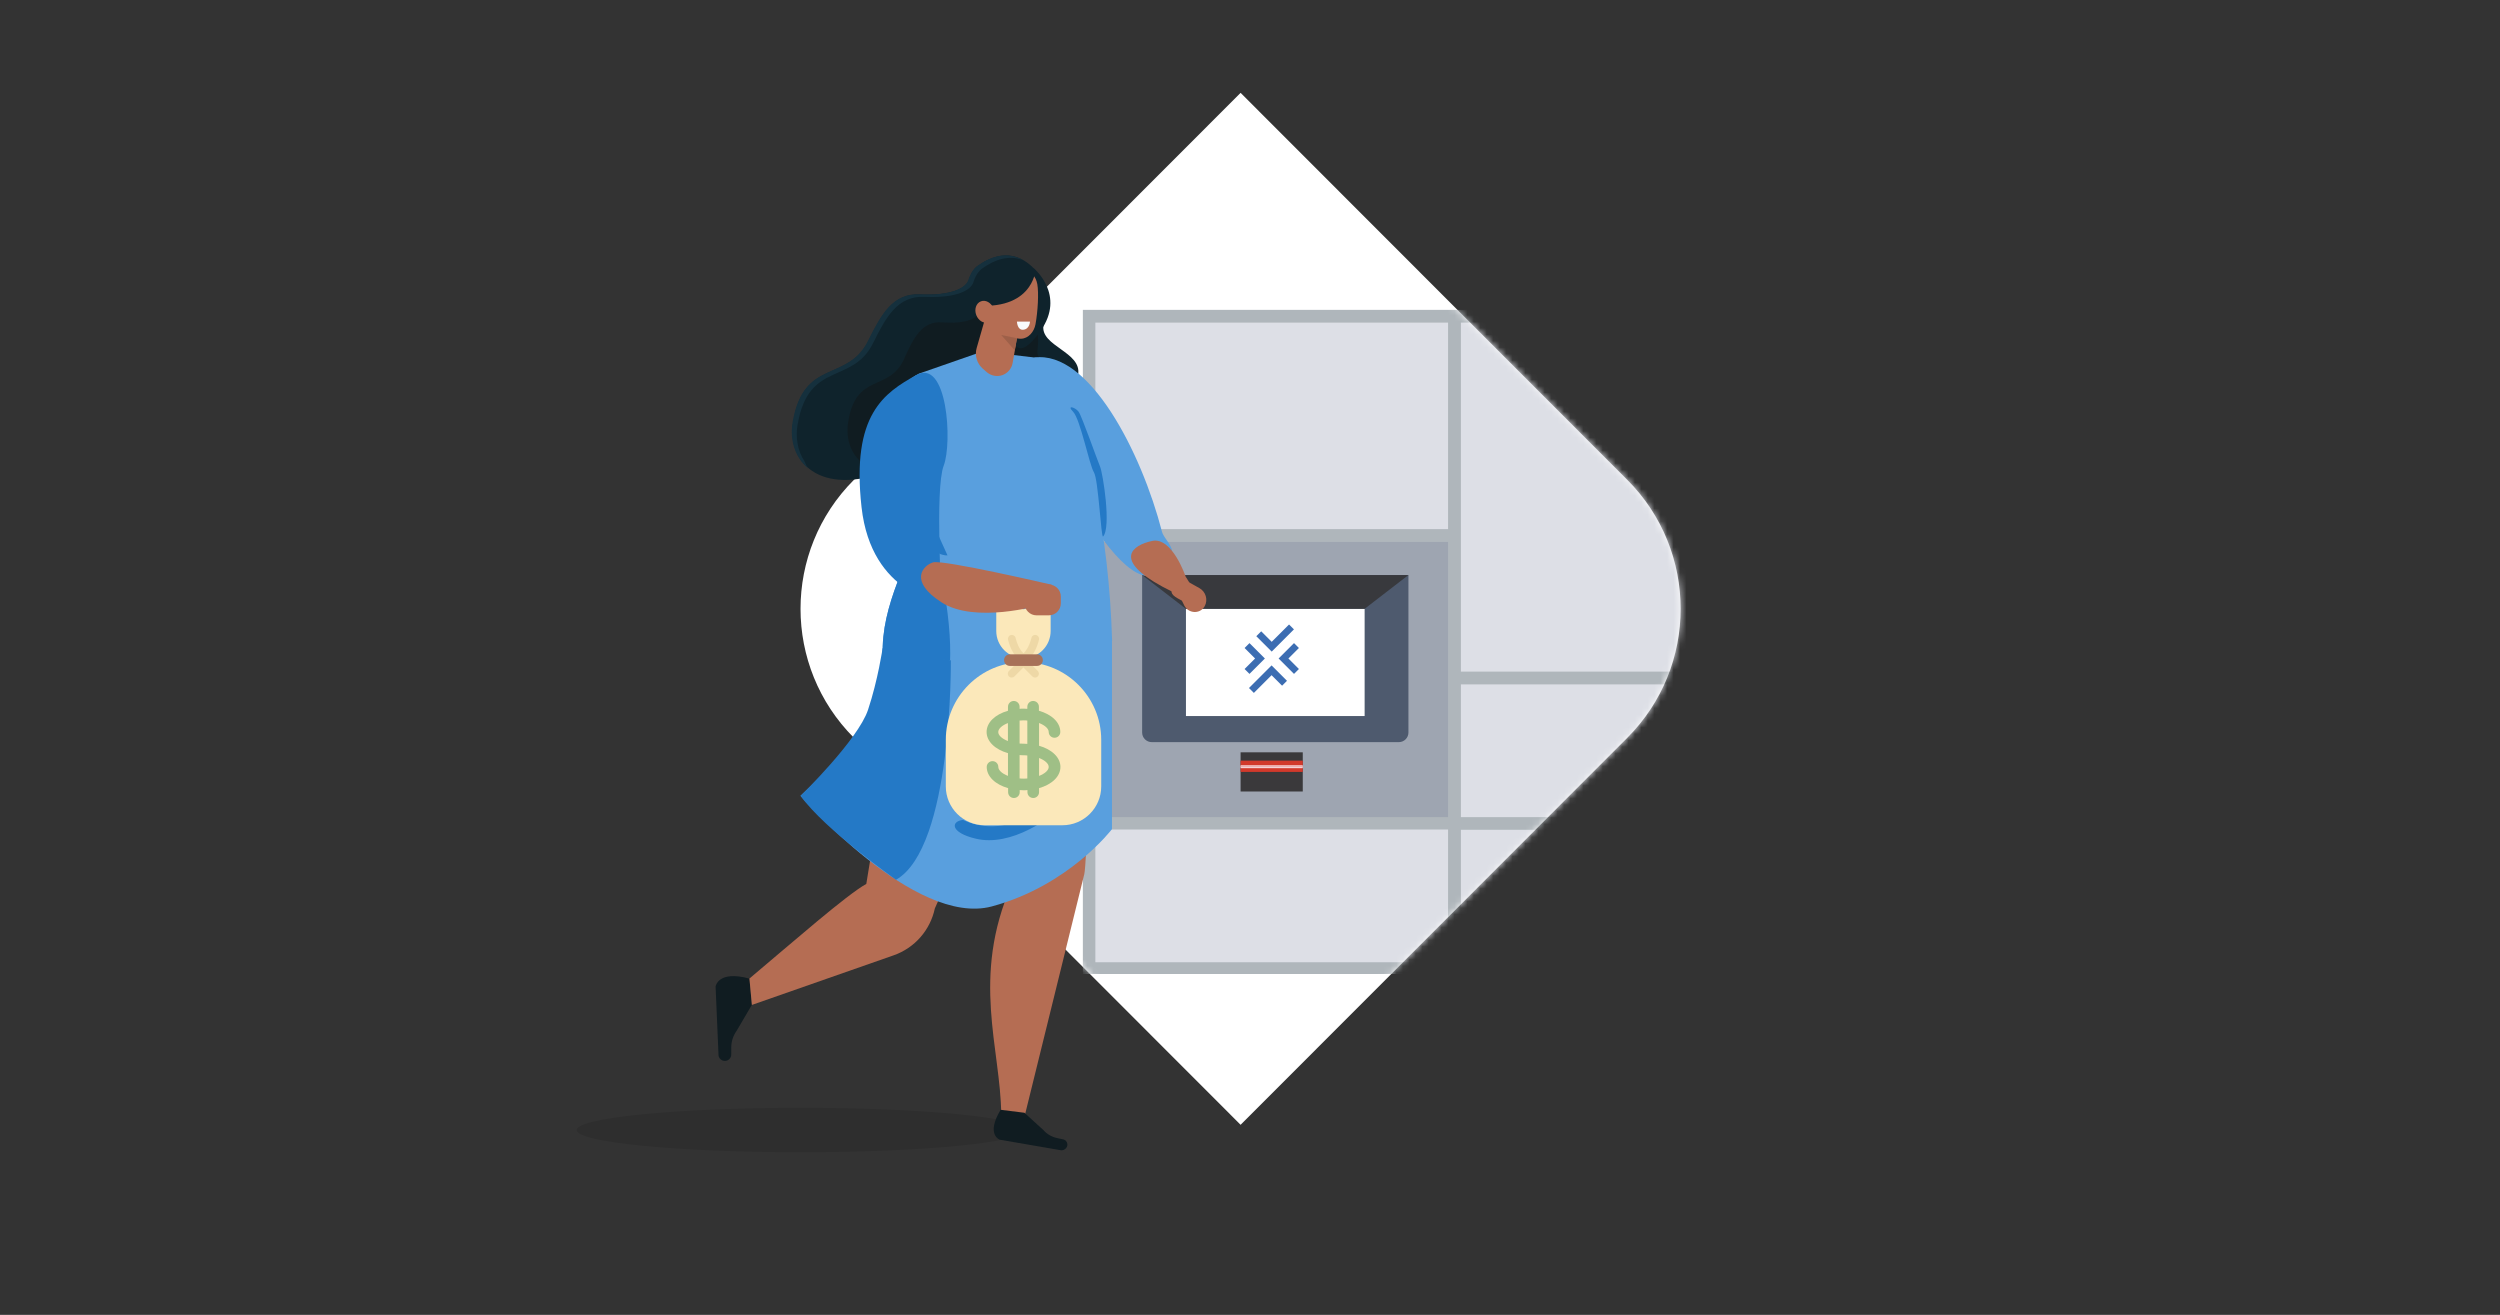 <?xml version="1.0" encoding="UTF-8"?>
<svg xmlns="http://www.w3.org/2000/svg" xmlns:xlink="http://www.w3.org/1999/xlink" id="Ebene_1" data-name="Ebene 1" viewBox="0 0 388 204.07">
  <rect x="0" y="0" width="388" height="204.07" fill="#333333" stroke="none"/>
  <defs>
    <style>
      .cls-1 {
        fill: #b56d53;
      }

      .cls-1, .cls-2, .cls-3, .cls-4, .cls-5, .cls-6, .cls-7, .cls-8, .cls-9 {
        fill-rule: evenodd;
      }

      .cls-10 {
        fill: #fff;
      }

      .cls-11 {
        mask: url(#mask);
      }

      .cls-12 {
        fill: #fbe8ba;
      }

      .cls-13 {
        fill: none;
      }

      .cls-14 {
        fill: #3a393b;
      }

      .cls-15 {
        fill: #d2392b;
      }

      .cls-16 {
        clip-path: url(#clippath-1);
      }

      .cls-2 {
        fill: #9e6049;
      }

      .cls-17 {
        fill: #dddfe6;
      }

      .cls-18 {
        fill: #afb6bb;
      }

      .cls-3 {
        fill: #15303d;
      }

      .cls-4 {
        fill: #f9fbfc;
      }

      .cls-5 {
        fill: #101c21;
      }

      .cls-19 {
        fill: #a77158;
      }

      .cls-20 {
        fill: #040404;
        isolation: isolate;
        opacity: .1;
      }

      .cls-21 {
        fill: #f5d6d7;
      }

      .cls-6 {
        fill: #0f232c;
      }

      .cls-22 {
        fill: #e79fa4;
      }

      .cls-23 {
        fill: #4e5a6e;
      }

      .cls-24 {
        fill: #9ea5b1;
      }

      .cls-7 {
        fill: #3c6db2;
      }

      .cls-8 {
        fill: #2479c6;
      }

      .cls-25 {
        fill: #9fbf86;
      }

      .cls-26 {
        fill: #38393d;
      }

      .cls-9 {
        fill: #599fde;
      }

      .cls-27 {
        clip-path: url(#clippath);
      }

      .cls-28 {
        fill: #eed8a6;
      }
    </style>
    <clipPath id="clippath">
      <rect class="cls-13" x="84.09" y="6.41" width="190.41" height="180"></rect>
    </clipPath>
    <clipPath id="clippath-1">
      <rect class="cls-13" x="89.5" y="14.41" width="189.69" height="164.43"></rect>
    </clipPath>
    <mask id="mask" x="124.24" y="14.41" width="154.94" height="160.17" maskUnits="userSpaceOnUse">
      <g id="mask0_542_909" data-name="mask0 542 909">
        <path class="cls-10" d="M192.54,14.41l-60.01,60.06c-11.05,11.06-11.05,28.98,0,40.04l60.01,60.06,60.01-60.06c11.05-11.06,11.05-28.98,0-40.04l-60.01-60.06Z"></path>
      </g>
    </mask>
  </defs>
  <g class="cls-27">
    <g class="cls-16">
      <g>
        <path class="cls-10" d="M192.54,14.41l-60.01,60.06c-11.05,11.06-11.05,28.98,0,40.04l60.01,60.06,60.01-60.06c11.05-11.06,11.05-28.98,0-40.04l-60.01-60.06Z"></path>
        <g class="cls-11">
          <g>
            <path class="cls-18" d="M279.18,48.09h-111.12v103.07h111.1V48.09h.01Z"></path>
            <path class="cls-17" d="M224.74,128.74h-54.74v20.6h54.74v-20.6Z"></path>
            <path class="cls-17" d="M277.26,128.79h-50.53v20.6h50.53v-20.6Z"></path>
            <path class="cls-17" d="M277.26,106.22h-50.53v20.6h50.53v-20.6Z"></path>
            <path class="cls-17" d="M224.74,50.07h-54.74v32.05h54.74v-32.05Z"></path>
            <path class="cls-17" d="M277.26,50.07h-50.53v54.16h50.53v-54.16Z"></path>
            <path class="cls-24" d="M224.74,84.11h-54.74v42.71h54.74v-42.71Z"></path>
            <path class="cls-23" d="M177.26,89.25h41.33v24.44c0,.81-.66,1.49-1.49,1.49h-38.35c-.81,0-1.49-.66-1.49-1.49v-24.44Z"></path>
            <path class="cls-10" d="M211.79,94.49h-27.73v16.64h27.73v-16.64Z"></path>
            <path class="cls-26" d="M211.79,94.49l6.79-5.24h-41.32l6.79,5.24h27.73Z"></path>
            <path class="cls-14" d="M202.19,116.76h-9.65v6.08h9.65v-6.08Z"></path>
            <path class="cls-15" d="M202.19,118.05h-9.65v1.75h9.65v-1.75Z"></path>
            <path class="cls-21" d="M202.19,118.77h-9.65v.45h9.65v-.45Z"></path>
            <path class="cls-22" d="M202.19,118.93h-9.65v.12h9.65v-.12Z"></path>
            <path class="cls-7" d="M200.06,96.92l-2.69,2.69-1.63-1.63-.76.76,2.39,2.39,3.45-3.45-.76-.76ZM198.44,102.2l2.39,2.39.76-.76-1.63-1.63,1.63-1.63-.76-.76-2.39,2.39ZM193.16,100.57l1.63,1.63-1.63,1.63.76.76,2.39-2.39-2.39-2.39-.76.76ZM193.84,106.78l.76.76,2.75-2.75,1.63,1.63.76-.76-2.39-2.39-3.53,3.53h.01Z"></path>
          </g>
        </g>
        <path class="cls-20" d="M124.26,178.83c19.2,0,34.76-1.55,34.76-3.45s-15.56-3.45-34.76-3.45-34.76,1.55-34.76,3.45,15.56,3.45,34.76,3.45Z"></path>
        <path class="cls-5" d="M116.68,155.97l-2.34,3.99c-.56.78-.86,1.71-.85,2.68v.98c.02.44-.25.83-.66.98-.56.2-1.18-.14-1.31-.73l-.46-10.76s.35-2.57,5.26-1.23l.38,4.1h0Z"></path>
        <path class="cls-1" d="M116.68,155.97l22-7.7c3.27-1.14,5.69-3.9,6.41-7.29l13.5-30.22-19.2-3.84-4.94,30.26c-3.12,1.75-11.31,8.95-18.14,14.69l.38,4.11Z"></path>
        <path class="cls-6" d="M150.34,43.55s-.66,2.45-7.56,2.14c-4.14-.19-5.94,3.09-7.96,7.17-3.22,6.52-9.99,2.67-11.71,12.6-1.05,6.08,4.02,11.77,14.78,7.6,10.76-4.18,25.65,5.73,29.43-14.89.65-3.57-5.93-4.42-5.37-7.7.63-3.6-.69-7.78-.69-7.78l-10.94.88h.01Z"></path>
        <path class="cls-5" d="M151.99,48.44s-.46,1.98-5.73,1.59c-3.18-.24-4.48,2.4-5.94,5.67-2.34,5.24-7.58,1.98-8.71,10.01-.69,4.93,3.3,9.66,11.44,6.47,8.13-3.19,19.72,5.16,22.21-11.54.43-2.89-4.62-3.7-4.24-6.37.4-2.92-.68-6.34-.68-6.34l-8.35.5h0Z"></path>
        <path class="cls-9" d="M160.53,55.49c8.5-1.16,16.62,14.69,19.81,27.03.26,1.04,1.91,2.34,1.49,3.45-5.37,14.03-20.33-19.35-20.33-19.35l-.96-11.12h0Z"></path>
        <path class="cls-1" d="M145.66,87.93l20.31.81c5.09,9.9,3.59,21.9,3.59,21.9,0,0-.94,24.03-1.28,25.03l-9.17,37.2-3.72.1c-.08-10.24-4.72-21.25,1.61-35.67l-2.65-25.63c-6.93-.14-15.4,5.02-15.68-5.93-.31-12.5,6.97-17.81,6.97-17.81h.01Z"></path>
        <path class="cls-6" d="M160.45,41.64s5.01,4.14,1.04,9.71c-3.95,5.58-4.35.78-4.35.78,0,0-.2-8.75,3.32-10.49Z"></path>
        <path class="cls-9" d="M162.81,55.76l-8.68-1.04-2.39.09-9.1,3.17c-3.07,1.51-4.53,5.08-3.4,8.32l4.42,12.7c-2.45,7.87-6.97,14.72-6.66,22.82,12.79,4.83,31.47,3.55,35.6-2.38-.48-16.23-3.67-33.22-9.79-43.68Z"></path>
        <path class="cls-8" d="M139.24,66.29l4.42,12.7c-2.45,7.87-6.97,14.72-6.66,22.82,3.92,1.48,6.01.84,10.44,1.21.73-15.42-9.32-39.97-8.2-36.74Z"></path>
        <path class="cls-1" d="M158.42,49.17s-.69,3.93-1.26,7.17c-.15.86-.76,1.58-1.59,1.88-.83.29-1.75.11-2.42-.46-.21-.19-.43-.38-.63-.55-.9-.8-1.28-2.04-.94-3.2.85-2.97,2.4-8.38,2.4-8.38l4.43,3.55Z"></path>
        <path class="cls-1" d="M156.4,50.63s-2.3.39-3.45-.36c0,0,1.48,2.54,3.48,2.59l-.03-2.23Z"></path>
        <path class="cls-1" d="M152.73,44.25c-.03-1.16.9-2.13,2.06-2.15,1.24-.03,2.82-.06,4.05-.08,1.16-.03,1.95.93,2.15,2.08.24,1.35.09,4.19-.28,6.22-.2,1.15-1.09,2.23-2.25,2.25-1.24.03-5.01-1.09-5.41-3.3-.31-1.69-.31-3.28-.35-4.99v-.02Z"></path>
        <path class="cls-6" d="M149.77,47.22s0-4.52,1.96-5.93c2.64-1.91,5.96-2.7,8.98.64,0,0-.43,6.93-10.96,5.29h.01Z"></path>
        <path class="cls-3" d="M123.8,65.84c1.71-9.92,8.48-6.08,11.71-12.6,2.01-4.08,3.82-7.35,7.96-7.17,6.61.3,7.48-1.94,7.55-2.13.29-.93.74-1.79,1.43-2.28,1.89-1.36,4.12-2.15,6.34-1.28-2.48-1.43-5.01-.61-7.12.9-.69.49-1.13,1.36-1.43,2.28-.06.19-.94,2.43-7.55,2.13-4.14-.19-5.94,3.09-7.96,7.17-3.22,6.52-9.99,2.67-11.71,12.6-.49,2.8.34,5.53,2.41,7.25-.24-.36-.43-.75-.59-1.15-1.05-1.61-1.41-3.64-1.05-5.72Z"></path>
        <path class="cls-1" d="M151.52,48.91c.35.9,1.23,1.39,1.96,1.1s1.06-1.24.71-2.14c-.35-.9-1.23-1.39-1.96-1.1-.74.29-1.06,1.24-.71,2.14Z"></path>
        <path class="cls-5" d="M158.99,172.7l2.97,2.71c.55.63,1.3,1.05,2.15,1.23l.86.18c.39.07.66.39.69.75.04.51-.4.96-.94.96l-9.57-1.65s-2.18-.79.15-4.64l3.69.46Z"></path>
        <path class="cls-8" d="M146.16,93.5s-10.92-1.06-12.45-14.79c-1.61-14.45,3.57-17.73,8.45-20.48,4.89-2.75,5.67,10.49,4.3,14.05-1.38,3.57-.3,21.22-.3,21.22Z"></path>
        <path class="cls-2" d="M157.83,52.5l-.34,1.88-2.1-2.39,2.43.5h.01Z"></path>
        <path class="cls-4" d="M159.86,49.91h-2.03s.04,1.39,1.01,1.26c.98-.11,1.01-1.26,1.01-1.26Z"></path>
        <path class="cls-9" d="M136.98,101.81s-1.56,9.43-3.59,12.24-9.15,9.46-9.15,9.46c0,0,17.68,20.38,29.68,17.17,12-3.23,18.66-12,18.66-12v-29.23l-9.74,4-25.86-1.64Z"></path>
        <path class="cls-8" d="M124.26,123.51s8.91-8.68,10.46-13.35c1.55-4.67,2.26-9.56,2.26-9.56l10.59,1.89s.3,29.06-8.51,34.05c0,0-11.06-7.78-14.8-13.01h0ZM147.06,86.21s-2.3-4.97-2.65-6.16c-.35-1.2-1.2-9.42-1.48-9.79-.29-.36-1.41.09-.56,3.42.85,3.33,1.71,10.9,2.19,11.41.49.51,1.49,1.14,2.5,1.11ZM171.21,83.28c-.33.35-.73-8.85-1.44-9.99-.71-1.14-2.11-8.25-3.22-9.38-1.1-1.13.36-.7.86,0,.5.7,2.89,7.51,3.32,8.51.43,1,1.78,9.43.46,10.86h.01ZM149.47,127.25s4.12,2.23,8.73,0c6.44-3.1,8.36-6.58,8.36-6.58,0,0,1.59.94-.9,3.67-2.48,2.73-8.77,7.11-14.19,5.83-4.08-.96-3.89-2.73-2-2.92Z"></path>
        <path class="cls-12" d="M164.88,128.08h-12.06c-3.33,0-6.03-2.7-6.03-6.03v-7.23c0-6.66,5.41-12.06,12.06-12.06s12.06,5.41,12.06,12.06v7.23c0,3.33-2.7,6.03-6.03,6.03Z"></path>
        <path class="cls-25" d="M161.26,115.74v-3.53c.93.36,1.5.89,1.5,1.39s.4.9.9.9.9-.4.9-.9c0-1.48-1.34-2.73-3.32-3.29v-.62c0-.5-.4-.9-.9-.9s-.9.4-.9.9v.32c-.2,0-.4-.03-.6-.03s-.4,0-.6.03v-.32c0-.5-.4-.9-.9-.9s-.9.4-.9.9v.62c-1.98.56-3.32,1.81-3.32,3.29s1.34,2.73,3.32,3.29v3.53c-.93-.36-1.5-.89-1.5-1.39s-.4-.9-.9-.9-.9.4-.9.9c0,1.48,1.34,2.73,3.32,3.29v.63c0,.5.4.9.9.9s.9-.4.9-.9v-.33c.2,0,.4.03.6.03s.4,0,.6-.03v.33c0,.5.4.9.9.9s.9-.4.9-.9v-.63c1.98-.56,3.32-1.81,3.32-3.29s-1.34-2.73-3.32-3.29ZM158.84,111.8c.2,0,.41,0,.6.03v3.62c-.2,0-.4-.03-.6-.03s-.41,0-.6-.02v-3.57c.2-.01.4-.03.6-.03ZM154.93,113.61c0-.5.58-1.04,1.5-1.39v2.79c-.93-.36-1.5-.89-1.5-1.39h0ZM158.84,120.84c-.2,0-.41,0-.6-.03v-3.62c.2,0,.4.03.6.03s.41,0,.6.03v3.57c-.2.01-.4.03-.6.03ZM161.26,120.43v-2.79c.93.36,1.5.89,1.5,1.39s-.58,1.04-1.5,1.39h0Z"></path>
        <path class="cls-12" d="M158.84,102.15c-2.33,0-4.22-1.89-4.22-4.22v-4.22c0-.44.44-.73.84-.55l3.14,1.35c.15.06.33.06.48,0l3.14-1.35c.4-.18.84.13.84.55v4.22c0,2.33-1.89,4.22-4.22,4.22Z"></path>
        <path class="cls-28" d="M158.84,102.75c-.09,0-.19-.03-.26-.06-.15-.07-1.48-.8-2.13-3.4-.08-.33.11-.65.44-.73.33-.08.65.11.73.44.34,1.38.89,2.09,1.23,2.4.33-.31.88-1.03,1.23-2.4.07-.33.41-.53.73-.44.33.08.53.41.44.73-.65,2.62-1.98,3.34-2.13,3.4-.09.04-.18.06-.26.06Z"></path>
        <path class="cls-28" d="M160.65,105.16c-.15,0-.31-.06-.43-.18l-1.39-1.39-1.39,1.39c-.24.24-.61.24-.85,0-.24-.24-.24-.61,0-.85l1.81-1.81c.24-.24.61-.24.85,0l1.81,1.81c.24.24.24.61,0,.85-.11.11-.28.18-.43.18Z"></path>
        <path class="cls-19" d="M160.95,103.35h-4.22c-.5,0-.9-.4-.9-.9s.4-.9.9-.9h4.22c.5,0,.9.4.9.9s-.4.9-.9.9Z"></path>
        <path class="cls-1" d="M184.02,89.51s-2.09-6.22-5.19-5.56c-3.1.65-6.16,2.9,1.6,7.11s3.59-1.54,3.59-1.54h0ZM161.27,93.95s-9.94,2.87-15.12-.45c-5.18-3.32-2.9-5.74-1.34-6.22,1.56-.46,18.42,3.47,18.42,3.47l-1.95,3.19h-.01Z"></path>
        <path class="cls-1" d="M160.87,95.5h1.91c1.03,0,1.86-.84,1.86-1.86v-1.06c0-1.03-.84-1.86-1.86-1.86h-1.91c-1.03,0-1.86.84-1.86,1.86v1.06c0,1.03.84,1.86,1.86,1.86ZM183.42,93.21l.38.76c.61,1.23,2.35,1.38,3.09.23.02-.05.06-.09.09-.14.53-.99.15-2.24-.84-2.79l-1.43-.8c-.99-.55-2.21-.2-2.74.79-.53.99.46,1.41,1.45,1.96h0Z"></path>
      </g>
    </g>
  </g>
</svg>
